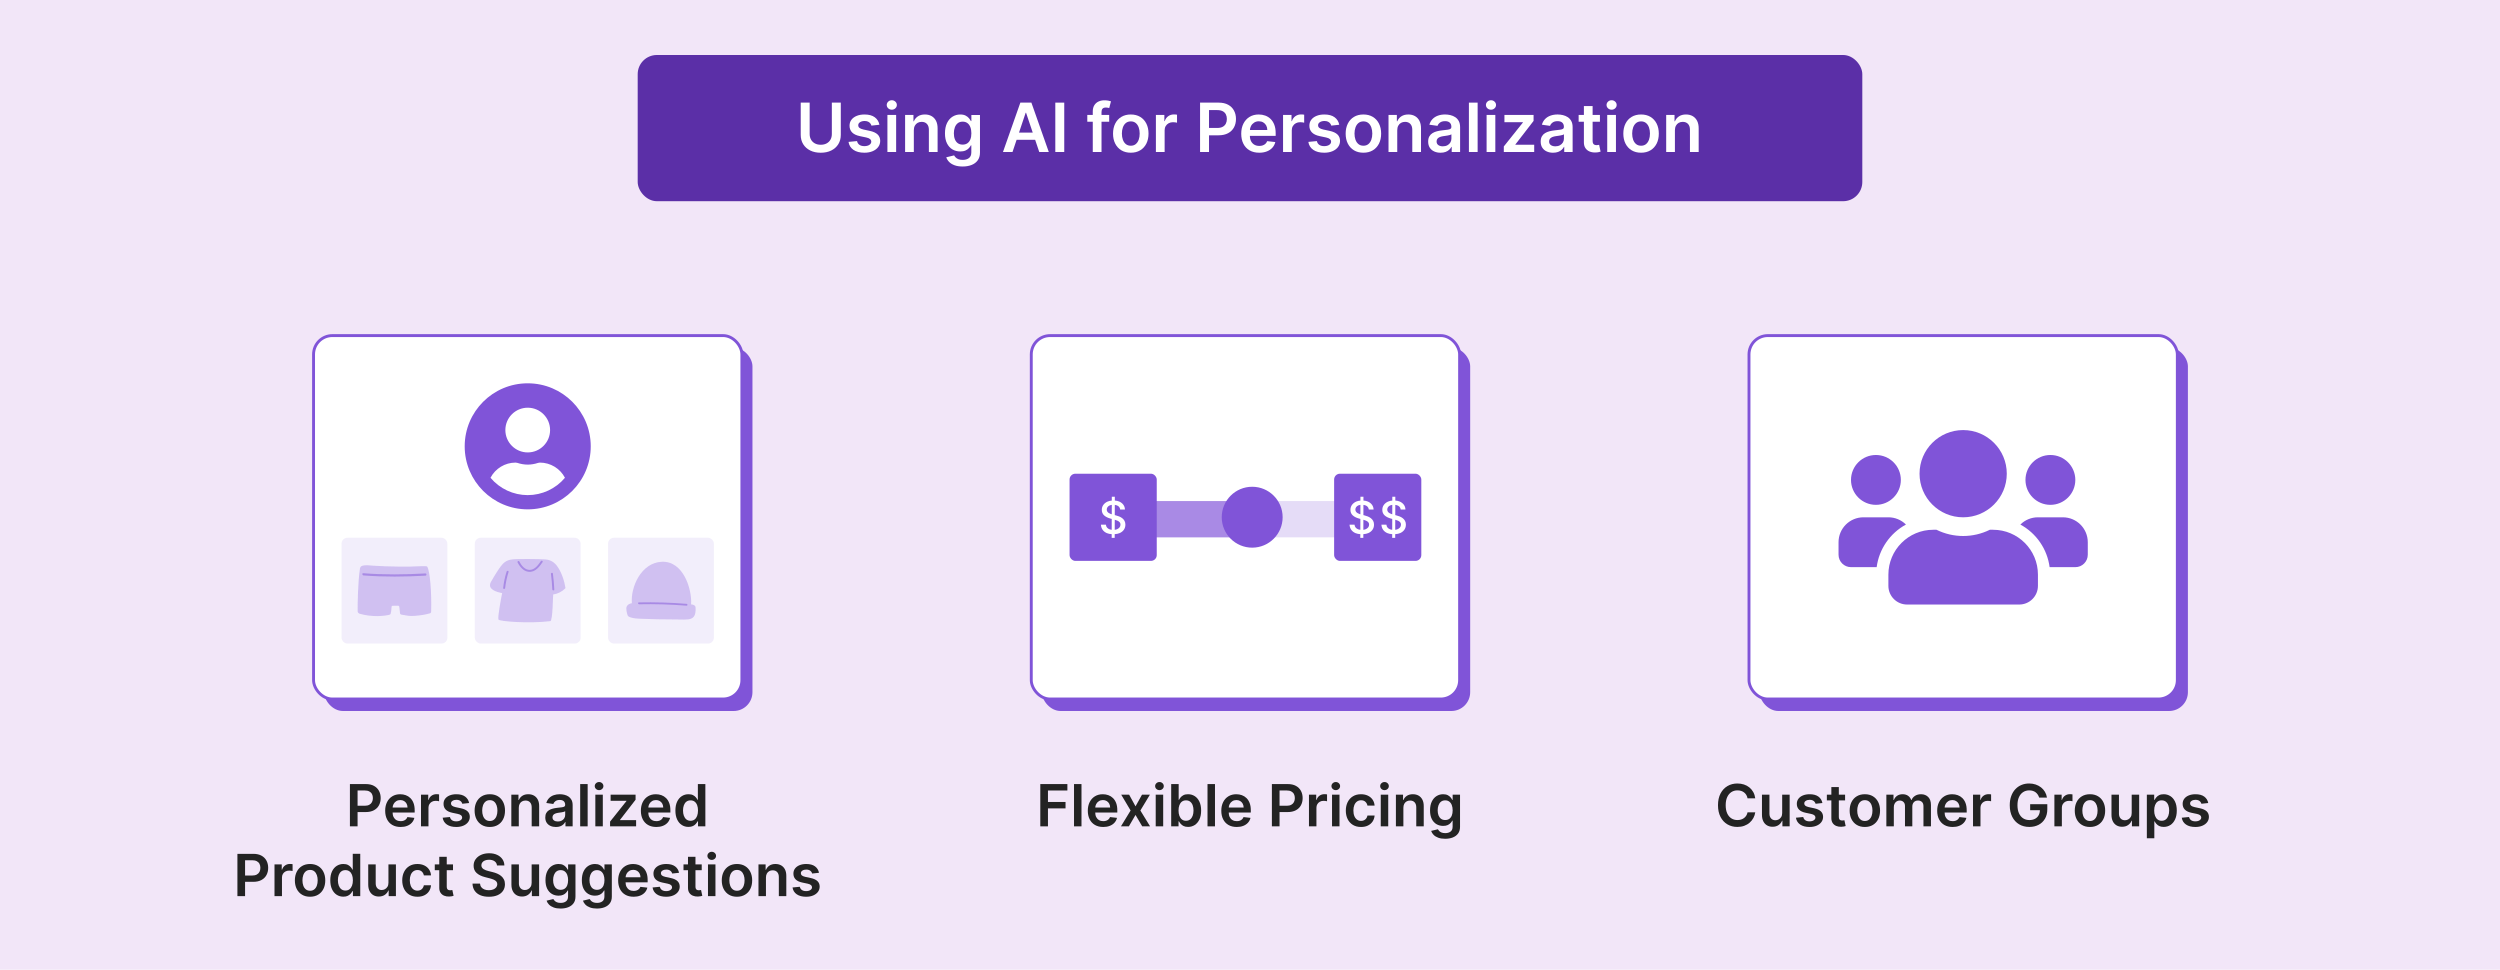 <?xml version="1.0" encoding="UTF-8"?><svg id="Layer_1" xmlns="http://www.w3.org/2000/svg" viewBox="0 0 860 333.576"><rect y="0" width="860" height="333.576" fill="#f2e6f8"/><g><g><rect x="219.365" y="18.919" width="421.269" height="50.298" rx="6.601" ry="6.601" fill="#5b2fa7"/><g><path d="m286.156,35.302h3.077v11.095c0,1.216-.286,2.286-.858,3.209-.572.923-1.375,1.643-2.409,2.16-1.034.517-2.242.775-3.624.775-1.388,0-2.598-.258-3.632-.775-1.034-.517-1.835-1.237-2.405-2.16-.569-.923-.854-1.993-.854-3.209v-11.095h3.076v10.838c0,.708.156,1.338.469,1.891.312.553.753.985,1.322,1.298.569.312,1.244.468,2.023.468.78,0,1.456-.156,2.028-.468.572-.312,1.013-.745,1.322-1.298s.464-1.183.464-1.891v-10.838Z" fill="#fff"/><path d="m302.517,42.914l-2.736.299c-.078-.276-.211-.536-.402-.78-.191-.243-.446-.44-.767-.588-.321-.149-.713-.224-1.178-.224-.625,0-1.148.136-1.571.406-.423.271-.631.622-.626,1.053-.005.371.131.672.411.904.279.232.742.423,1.389.572l2.173.464c1.205.26,2.102.672,2.691,1.235.589.564.886,1.302.891,2.214-.005.802-.239,1.508-.701,2.119-.461.611-1.102,1.088-1.919,1.431-.818.342-1.758.514-2.819.514-1.559,0-2.814-.327-3.765-.982-.951-.655-1.517-1.568-1.7-2.741l2.927-.282c.133.575.415,1.009.846,1.302s.992.44,1.684.44c.713,0,1.287-.146,1.721-.44.434-.293.651-.655.651-1.086,0-.365-.14-.666-.419-.904-.279-.237-.712-.42-1.298-.547l-2.172-.456c-1.222-.254-2.126-.684-2.712-1.29-.586-.605-.876-1.372-.871-2.301-.005-.785.208-1.466.643-2.044.434-.578,1.04-1.025,1.816-1.343.776-.318,1.673-.477,2.691-.477,1.492,0,2.668.318,3.528.954.859.636,1.392,1.495,1.596,2.579Z" fill="#fff"/><path d="m306.779,37.74c-.481,0-.892-.159-1.231-.477-.34-.318-.51-.701-.51-1.149,0-.453.171-.838.514-1.157.343-.318.752-.477,1.228-.477.475,0,.883.159,1.223.477.34.318.51.704.51,1.157,0,.448-.17.831-.51,1.149-.34.318-.748.477-1.223.477Zm-1.509,14.545v-12.737h3.002v12.737h-3.002Z" fill="#fff"/><path d="m314.358,44.821v7.463h-3.002v-12.737h2.869v2.165h.149c.293-.713.761-1.28,1.405-1.7.644-.42,1.441-.63,2.393-.63.879,0,1.646.188,2.301.564.655.376,1.164.92,1.526,1.633.362.713.54,1.579.535,2.596v8.11h-3.002v-7.646c0-.852-.22-1.518-.659-1.998s-1.046-.722-1.82-.722c-.525,0-.991.115-1.397.344-.406.23-.724.56-.954.991s-.344.954-.344,1.567Z" fill="#fff"/><path d="m331.134,57.277c-1.078,0-2.004-.144-2.778-.431-.774-.288-1.396-.672-1.866-1.153s-.796-1.009-.979-1.584l2.703-.655c.122.227.299.46.531.701.232.24.546.442.941.605.395.163.894.245,1.497.245.852,0,1.556-.205,2.115-.613.558-.409.837-1.07.837-1.982v-2.413h-.149c-.155.31-.38.627-.676.954-.295.326-.685.6-1.169.821-.484.221-1.09.332-1.82.332-.979,0-1.864-.231-2.658-.692-.793-.461-1.423-1.152-1.891-2.073s-.701-2.075-.701-3.462c0-1.398.233-2.58.701-3.545.467-.964,1.099-1.697,1.895-2.197.796-.5,1.683-.75,2.662-.75.746,0,1.361.126,1.845.377.483.252.869.553,1.157.904.287.351.506.681.655.991h.166v-2.106h2.96v12.945c0,1.067-.26,1.956-.779,2.666-.52.71-1.23,1.241-2.131,1.592-.901.351-1.924.527-3.068.527Zm.025-7.53c.636,0,1.178-.155,1.625-.464s.788-.754,1.02-1.335c.232-.581.348-1.277.348-2.09,0-.801-.115-1.503-.344-2.106s-.566-1.071-1.012-1.406c-.445-.335-.991-.501-1.638-.501-.669,0-1.227.174-1.675.522-.448.348-.785.825-1.012,1.43-.227.606-.34,1.292-.34,2.061,0,.78.114,1.461.344,2.044.23.583.569,1.036,1.02,1.36.451.323,1.005.485,1.663.485Z" fill="#fff"/><path d="m348.307,52.285h-3.284l5.979-16.983h3.798l5.987,16.983h-3.284l-4.536-13.5h-.132l-4.528,13.5Zm.108-6.659h8.956v2.471h-8.956v-2.471Z" fill="#fff"/><path d="m366.102,35.302v16.983h-3.076v-16.983h3.076Z" fill="#fff"/><path d="m381.559,39.547v2.322h-7.529v-2.322h7.529Zm-5.647,12.737v-13.94c0-.857.178-1.57.535-2.14.356-.569.836-.995,1.438-1.277s1.272-.423,2.007-.423c.519,0,.981.042,1.385.124.403.083.702.157.895.224l-.597,2.322c-.127-.039-.287-.079-.481-.12-.193-.042-.409-.062-.646-.062-.559,0-.953.134-1.182.402-.23.269-.344.651-.344,1.148v13.741h-3.01Z" fill="#fff"/><path d="m388.989,52.533c-1.244,0-2.322-.273-3.234-.821s-1.619-1.313-2.119-2.297c-.5-.984-.75-2.134-.75-3.45s.25-2.468.75-3.458c.5-.989,1.206-1.758,2.119-2.305s1.99-.821,3.234-.821,2.322.273,3.234.821c.912.547,1.618,1.316,2.119,2.305.5.99.75,2.143.75,3.458s-.251,2.466-.75,3.45c-.5.984-1.206,1.75-2.119,2.297-.913.547-1.99.821-3.234.821Zm.017-2.405c.674,0,1.238-.186,1.692-.56.453-.373.792-.875,1.016-1.505.224-.63.336-1.333.336-2.106,0-.779-.112-1.485-.336-2.119-.224-.633-.562-1.137-1.016-1.513-.454-.376-1.018-.564-1.692-.564-.691,0-1.265.188-1.721.564s-.796.88-1.02,1.513c-.224.633-.335,1.339-.335,2.119,0,.774.112,1.476.335,2.106.224.63.564,1.132,1.02,1.505s1.03.56,1.721.56Z" fill="#fff"/><path d="m397.629,52.285v-12.737h2.911v2.123h.133c.232-.735.631-1.303,1.198-1.704.566-.401,1.215-.601,1.944-.601.166,0,.352.007.56.021.207.014.38.035.519.062v2.761c-.127-.044-.328-.085-.601-.12-.274-.036-.538-.054-.792-.054-.547,0-1.038.118-1.472.352s-.775.56-1.024.974c-.249.415-.373.893-.373,1.435v7.488h-3.002Z" fill="#fff"/><path d="m412.821,52.285v-16.983h6.368c1.305,0,2.401.244,3.288.73s1.559,1.154,2.015,2.002.684,1.812.684,2.89c0,1.089-.23,2.056-.689,2.902-.459.846-1.136,1.51-2.031,1.994-.896.484-1.998.726-3.309.726h-4.221v-2.529h3.806c.763,0,1.388-.133,1.874-.398.487-.266.847-.63,1.083-1.095.235-.464.352-.998.352-1.6s-.117-1.133-.352-1.592c-.235-.459-.597-.817-1.086-1.074-.489-.257-1.118-.386-1.887-.386h-2.819v14.412h-3.076Z" fill="#fff"/><path d="m433.17,52.533c-1.277,0-2.378-.267-3.305-.8-.926-.534-1.638-1.291-2.135-2.272-.498-.981-.746-2.138-.746-3.47,0-1.31.25-2.461.75-3.454.5-.992,1.201-1.767,2.102-2.322.901-.555,1.96-.833,3.175-.833.785,0,1.527.126,2.227.377.699.252,1.318.64,1.857,1.165.539.525.965,1.192,1.273,2.002.31.81.465,1.773.465,2.89v.92h-10.44v-2.023h7.564c-.006-.575-.131-1.088-.373-1.539-.244-.45-.582-.806-1.018-1.065-.434-.26-.938-.39-1.512-.39-.615,0-1.153.148-1.617.443-.465.296-.826.683-1.083,1.161-.257.478-.388,1.002-.394,1.571v1.767c0,.741.135,1.375.406,1.903.271.528.649.932,1.137,1.211.486.279,1.055.418,1.707.418.438,0,.832-.062,1.185-.186.355-.124.662-.308.922-.551s.455-.544.588-.904l2.803.315c-.176.741-.512,1.386-1.008,1.937-.494.55-1.125.976-1.895,1.277-.768.301-1.647.452-2.637.452Z" fill="#fff"/><path d="m441.371,52.285v-12.737h2.911v2.123h.133c.232-.735.631-1.303,1.198-1.704.566-.401,1.215-.601,1.944-.601.166,0,.352.007.56.021.207.014.38.035.519.062v2.761c-.127-.044-.328-.085-.602-.12-.273-.036-.537-.054-.792-.054-.547,0-1.038.118-1.472.352s-.775.56-1.024.974c-.248.415-.373.893-.373,1.435v7.488h-3.002Z" fill="#fff"/><path d="m460.7,42.914l-2.736.299c-.078-.276-.212-.536-.402-.78-.19-.243-.446-.44-.767-.588-.321-.149-.714-.224-1.178-.224-.625,0-1.148.136-1.571.406-.423.271-.632.622-.626,1.053-.006.371.131.672.41.904.279.232.742.423,1.389.572l2.173.464c1.205.26,2.102.672,2.69,1.235.589.564.886,1.302.892,2.214-.006.802-.239,1.508-.7,2.119-.462.611-1.102,1.088-1.92,1.431-.818.342-1.758.514-2.819.514-1.56,0-2.814-.327-3.765-.982-.951-.655-1.518-1.568-1.7-2.741l2.927-.282c.133.575.415,1.009.847,1.302.431.293.992.44,1.683.44.714,0,1.287-.146,1.721-.44.435-.293.651-.655.651-1.086,0-.365-.14-.666-.419-.904-.279-.237-.712-.42-1.298-.547l-2.173-.456c-1.222-.254-2.125-.684-2.711-1.29-.586-.605-.877-1.372-.871-2.301-.006-.785.209-1.466.643-2.044.435-.578,1.039-1.025,1.816-1.343.776-.318,1.674-.477,2.69-.477,1.493,0,2.669.318,3.528.954.86.636,1.392,1.495,1.597,2.579Z" fill="#fff"/><path d="m469.01,52.533c-1.244,0-2.322-.273-3.234-.821s-1.618-1.313-2.119-2.297c-.5-.984-.75-2.134-.75-3.45s.25-2.468.75-3.458c.501-.989,1.207-1.758,2.119-2.305s1.99-.821,3.234-.821c1.243,0,2.321.273,3.233.821s1.618,1.316,2.119,2.305c.5.99.75,2.143.75,3.458s-.25,2.466-.75,3.45c-.501.984-1.207,1.75-2.119,2.297s-1.99.821-3.233.821Zm.017-2.405c.674,0,1.238-.186,1.691-.56s.792-.875,1.016-1.505c.224-.63.336-1.333.336-2.106,0-.779-.112-1.485-.336-2.119-.224-.633-.562-1.137-1.016-1.513s-1.018-.564-1.691-.564c-.691,0-1.265.188-1.721.564s-.797.88-1.02,1.513c-.224.633-.336,1.339-.336,2.119,0,.774.112,1.476.336,2.106.224.63.565,1.132,1.02,1.505s1.029.56,1.721.56Z" fill="#fff"/><path d="m480.651,44.821v7.463h-3.002v-12.737h2.869v2.165h.149c.293-.713.762-1.28,1.406-1.7.644-.42,1.441-.63,2.392-.63.879,0,1.647.188,2.302.564s1.163.92,1.525,1.633c.362.713.54,1.579.535,2.596v8.11h-3.002v-7.646c0-.852-.22-1.518-.659-1.998s-1.047-.722-1.82-.722c-.525,0-.991.115-1.397.344-.406.23-.724.56-.953.991s-.345.954-.345,1.567Z" fill="#fff"/><path d="m495.553,52.541c-.808,0-1.533-.145-2.177-.435-.644-.29-1.153-.72-1.526-1.29s-.56-1.272-.56-2.106c0-.718.133-1.312.398-1.783.265-.47.627-.846,1.086-1.128.459-.282.978-.496,1.555-.643.578-.146,1.176-.253,1.796-.319.746-.077,1.352-.147,1.815-.211.465-.064.803-.163,1.016-.298.213-.135.319-.347.319-.634v-.05c0-.625-.185-1.108-.556-1.451-.37-.343-.903-.514-1.601-.514-.734,0-1.316.16-1.745.481s-.717.699-.866,1.136l-2.803-.398c.221-.774.586-1.422,1.094-1.944.509-.522,1.131-.915,1.866-1.178.735-.262,1.548-.394,2.438-.394.613,0,1.224.072,1.832.215.608.144,1.164.38,1.667.709.503.329.908.775,1.215,1.339s.46,1.269.46,2.115v8.524h-2.886v-1.75h-.1c-.183.353-.438.684-.767.991s-.741.553-1.235.738c-.495.185-1.074.277-1.737.277Zm.779-2.206c.603,0,1.125-.12,1.567-.361.442-.24.783-.56,1.023-.958.241-.398.361-.832.361-1.302v-1.5c-.095.077-.253.149-.477.215-.224.066-.474.124-.75.174s-.55.094-.821.132c-.271.039-.506.072-.704.1-.448.061-.849.161-1.203.299-.353.138-.633.33-.837.576-.205.246-.307.562-.307.95,0,.553.201.97.605,1.252.404.282.918.423,1.543.423Z" fill="#fff"/><path d="m508.306,35.302v16.983h-3.002v-16.983h3.002Z" fill="#fff"/><path d="m512.9,37.74c-.481,0-.892-.159-1.231-.477s-.51-.701-.51-1.149c0-.453.171-.838.514-1.157.343-.318.752-.477,1.228-.477s.883.159,1.223.477c.34.318.511.704.511,1.157,0,.448-.171.831-.511,1.149s-.747.477-1.223.477Zm-1.51,14.545v-12.737h3.002v12.737h-3.002Z" fill="#fff"/><path d="m517.312,52.285v-1.907l6.567-8.234v-.108h-6.353v-2.488h10.025v2.048l-6.252,8.093v.108h6.468v2.488h-10.456Z" fill="#fff"/><path d="m534.262,52.541c-.808,0-1.533-.145-2.177-.435-.644-.29-1.153-.72-1.526-1.29s-.56-1.272-.56-2.106c0-.718.133-1.312.398-1.783.265-.47.627-.846,1.086-1.128.459-.282.978-.496,1.555-.643.578-.146,1.176-.253,1.796-.319.746-.077,1.352-.147,1.815-.211.465-.064.803-.163,1.016-.298.213-.135.319-.347.319-.634v-.05c0-.625-.185-1.108-.556-1.451-.37-.343-.903-.514-1.601-.514-.734,0-1.316.16-1.745.481s-.717.699-.866,1.136l-2.803-.398c.221-.774.586-1.422,1.094-1.944.509-.522,1.131-.915,1.866-1.178.735-.262,1.548-.394,2.438-.394.613,0,1.224.072,1.832.215.608.144,1.164.38,1.667.709.503.329.908.775,1.215,1.339s.46,1.269.46,2.115v8.524h-2.886v-1.75h-.1c-.183.353-.438.684-.767.991s-.741.553-1.235.738c-.495.185-1.074.277-1.737.277Zm.779-2.206c.603,0,1.125-.12,1.567-.361.442-.24.783-.56,1.023-.958.241-.398.361-.832.361-1.302v-1.5c-.095.077-.253.149-.477.215-.224.066-.474.124-.75.174s-.55.094-.821.132c-.271.039-.506.072-.704.1-.448.061-.849.161-1.203.299-.353.138-.633.33-.837.576-.205.246-.307.562-.307.95,0,.553.201.97.605,1.252.404.282.918.423,1.543.423Z" fill="#fff"/><path d="m550.373,39.547v2.322h-7.322v-2.322h7.322Zm-5.514-3.051h3.001v11.957c0,.404.062.712.186.925.125.213.289.358.494.435.204.078.431.116.68.116.188,0,.36-.014.519-.042.157-.028.277-.053.36-.075l.506,2.347c-.16.056-.389.116-.684.183-.296.066-.657.105-1.083.116-.752.022-1.429-.093-2.031-.344s-1.079-.643-1.431-1.173c-.351-.531-.523-1.194-.518-1.99v-12.455Z" fill="#fff"/><path d="m554.395,37.74c-.481,0-.892-.159-1.231-.477s-.51-.701-.51-1.149c0-.453.171-.838.514-1.157.343-.318.752-.477,1.228-.477s.883.159,1.223.477c.34.318.511.704.511,1.157,0,.448-.171.831-.511,1.149s-.747.477-1.223.477Zm-1.51,14.545v-12.737h3.002v12.737h-3.002Z" fill="#fff"/><path d="m564.528,52.533c-1.244,0-2.322-.273-3.234-.821s-1.618-1.313-2.119-2.297c-.5-.984-.75-2.134-.75-3.45s.25-2.468.75-3.458c.501-.989,1.207-1.758,2.119-2.305s1.99-.821,3.234-.821c1.243,0,2.321.273,3.233.821s1.618,1.316,2.119,2.305c.5.99.75,2.143.75,3.458s-.25,2.466-.75,3.45c-.501.984-1.207,1.75-2.119,2.297s-1.99.821-3.233.821Zm.017-2.405c.674,0,1.238-.186,1.691-.56s.792-.875,1.016-1.505c.224-.63.336-1.333.336-2.106,0-.779-.112-1.485-.336-2.119-.224-.633-.562-1.137-1.016-1.513s-1.018-.564-1.691-.564c-.691,0-1.265.188-1.721.564s-.797.88-1.02,1.513c-.224.633-.336,1.339-.336,2.119,0,.774.112,1.476.336,2.106.224.63.565,1.132,1.02,1.505s1.029.56,1.721.56Z" fill="#fff"/><path d="m576.17,44.821v7.463h-3.002v-12.737h2.869v2.165h.149c.293-.713.762-1.28,1.406-1.7.644-.42,1.441-.63,2.392-.63.879,0,1.647.188,2.302.564s1.163.92,1.525,1.633c.362.713.54,1.579.535,2.596v8.11h-3.002v-7.646c0-.852-.22-1.518-.659-1.998s-1.047-.722-1.82-.722c-.525,0-.991.115-1.397.344-.406.23-.724.56-.953.991s-.345.954-.345,1.567Z" fill="#fff"/></g></g><g><g><rect x="111.5" y="119.565" width="147.345" height="125.018" rx="6.469" ry="6.469" fill="#8054d8"/><rect x="107.862" y="115.444" width="147.345" height="125.018" rx="6.469" ry="6.469" fill="#fff" stroke="#8054d8" stroke-miterlimit="10"/></g><g><rect x="358.397" y="119.565" width="147.345" height="125.018" rx="6.469" ry="6.469" fill="#8054d8"/><rect x="354.759" y="115.444" width="147.345" height="125.018" rx="6.469" ry="6.469" fill="#fff" stroke="#8054d8" stroke-miterlimit="10"/></g><g><rect x="605.293" y="119.565" width="147.345" height="125.018" rx="6.469" ry="6.469" fill="#8054d8"/><rect x="601.655" y="115.444" width="147.345" height="125.018" rx="6.469" ry="6.469" fill="#fff" stroke="#8054d8" stroke-miterlimit="10"/></g></g><g><path d="m120.371,284.265v-14.545h5.455c1.118,0,2.056.208,2.816.625.76.416,1.335.988,1.726,1.715s.586,1.552.586,2.476c0,.933-.197,1.761-.589,2.485-.393.725-.973,1.294-1.74,1.708s-1.711.622-2.834.622h-3.615v-2.167h3.26c.653,0,1.188-.113,1.605-.341.417-.227.726-.539.927-.938.201-.398.302-.855.302-1.37,0-.517-.101-.971-.302-1.364-.202-.393-.512-.699-.931-.92-.419-.22-.958-.33-1.616-.33h-2.415v12.344h-2.635Z" fill="#232323"/><path d="m137.799,284.478c-1.094,0-2.037-.228-2.83-.685s-1.403-1.105-1.829-1.946c-.426-.841-.64-1.831-.64-2.973,0-1.122.214-2.108.643-2.958.428-.85,1.028-1.513,1.8-1.988s1.679-.714,2.72-.714c.672,0,1.308.107,1.907.323.599.215,1.129.548,1.591.998.461.449.825,1.022,1.09,1.715s.398,1.519.398,2.476v.788h-8.942v-1.733h6.478c-.005-.492-.111-.932-.32-1.317s-.498-.69-.87-.912-.804-.334-1.296-.334c-.526,0-.987.127-1.385.38-.398.253-.707.585-.927.994s-.333.858-.337,1.346v1.513c0,.635.116,1.178.348,1.63s.556.798.973,1.037c.416.239.904.359,1.463.359.374,0,.712-.054,1.016-.16s.566-.264.789-.473c.222-.208.391-.466.504-.773l2.401.27c-.152.635-.44,1.188-.863,1.658-.423.472-.964.836-1.623,1.094s-1.411.387-2.259.387Z" fill="#232323"/><path d="m144.824,284.265v-10.909h2.493v1.818h.114c.199-.63.54-1.116,1.026-1.459.485-.344,1.04-.516,1.665-.516.142,0,.302.006.479.019.178.012.326.029.444.053v2.365c-.109-.038-.28-.072-.515-.103-.234-.03-.46-.046-.678-.046-.469,0-.889.101-1.261.302-.372.201-.664.479-.877.835-.213.354-.319.765-.319,1.228v6.413h-2.571Z" fill="#232323"/><path d="m161.379,276.24l-2.344.256c-.066-.237-.181-.459-.345-.668-.163-.208-.382-.376-.657-.504-.275-.128-.611-.191-1.009-.191-.535,0-.983.115-1.346.348-.362.231-.541.532-.536.902-.005.316.112.575.352.773.239.199.636.362,1.19.49l1.861.398c1.032.223,1.8.575,2.305,1.059s.759,1.115.764,1.897c-.005.686-.205,1.291-.6,1.815-.396.523-.944.932-1.645,1.226-.701.293-1.505.44-2.415.44-1.335,0-2.41-.28-3.225-.841-.815-.561-1.3-1.344-1.456-2.348l2.507-.241c.114.492.355.864.725,1.115.369.251.85.376,1.441.376.611,0,1.102-.125,1.474-.376.372-.251.558-.561.558-.931,0-.312-.12-.57-.358-.774-.239-.203-.61-.359-1.112-.469l-1.861-.391c-1.046-.218-1.82-.586-2.322-1.105s-.75-1.175-.746-1.971c-.005-.672.179-1.256.55-1.751.372-.494.89-.878,1.556-1.15.665-.273,1.433-.408,2.305-.408,1.278,0,2.286.273,3.022.816.736.545,1.192,1.281,1.367,2.209Z" fill="#232323"/><path d="m168.495,284.478c-1.065,0-1.989-.234-2.77-.703s-1.386-1.124-1.815-1.967c-.429-.843-.643-1.828-.643-2.955,0-1.126.214-2.113.643-2.961.428-.848,1.033-1.506,1.815-1.975s1.705-.703,2.77-.703,1.989.234,2.77.703,1.386,1.127,1.815,1.975.643,1.835.643,2.961c0,1.127-.214,2.112-.643,2.955s-1.033,1.498-1.815,1.967-1.705.703-2.77.703Zm.014-2.06c.578,0,1.06-.159,1.449-.479.388-.319.678-.749.87-1.289.192-.539.288-1.141.288-1.804,0-.667-.096-1.272-.288-1.815s-.482-.975-.87-1.296c-.388-.322-.871-.483-1.449-.483-.592,0-1.083.161-1.474.483-.391.321-.682.754-.874,1.296-.192.542-.288,1.147-.288,1.815,0,.663.096,1.265.288,1.804.191.54.483.97.874,1.289.391.32.882.479,1.474.479Z" fill="#232323"/><path d="m178.466,277.873v6.392h-2.571v-10.909h2.458v1.855h.128c.251-.611.652-1.097,1.204-1.456.552-.36,1.235-.54,2.049-.54.753,0,1.41.161,1.971.482.561.322.997.789,1.307,1.399.31.611.463,1.352.458,2.224v6.945h-2.57v-6.548c0-.73-.189-1.3-.565-1.712-.376-.412-.895-.618-1.559-.618-.45,0-.849.099-1.197.295-.348.196-.62.479-.816.849-.197.369-.295.817-.295,1.343Z" fill="#232323"/><path d="m191.228,284.485c-.691,0-1.312-.124-1.864-.372-.552-.249-.987-.617-1.307-1.105s-.479-1.089-.479-1.804c0-.616.113-1.125.341-1.527s.537-.725.931-.966c.393-.241.837-.425,1.332-.551.494-.125,1.007-.216,1.537-.273.64-.066,1.158-.126,1.556-.181s.688-.14.87-.256c.182-.116.273-.297.273-.543v-.043c0-.535-.159-.949-.477-1.243-.316-.293-.773-.44-1.37-.44-.63,0-1.128.138-1.495.412s-.614.6-.742.974l-2.4-.341c.19-.663.502-1.219.938-1.666s.968-.783,1.598-1.009c.63-.225,1.326-.337,2.088-.337.525,0,1.049.061,1.57.185.52.123.996.325,1.427.607.432.281.778.664,1.041,1.147.263.483.394,1.087.394,1.812v7.301h-2.471v-1.498h-.086c-.156.303-.375.586-.656.849-.282.263-.635.474-1.059.632s-.92.237-1.488.237Zm.668-1.889c.516,0,.964-.102,1.342-.309.379-.206.672-.479.878-.82s.309-.713.309-1.115v-1.285c-.08.066-.217.128-.408.185-.192.057-.406.106-.643.148-.237.043-.472.081-.703.114-.232.033-.434.061-.605.085-.383.052-.727.138-1.029.256s-.542.283-.718.493c-.175.211-.263.482-.263.814,0,.474.173.831.519,1.072.346.242.786.362,1.321.362Z" fill="#232323"/><path d="m202.152,269.72v14.545h-2.57v-14.545h2.57Z" fill="#232323"/><path d="m206.087,271.808c-.411,0-.763-.136-1.055-.408-.291-.273-.436-.601-.436-.984,0-.388.146-.718.44-.99s.644-.408,1.051-.408.757.136,1.048.408.436.603.436.99c0,.384-.145.712-.436.984s-.641.408-1.048.408Zm-1.292,12.457v-10.909h2.57v10.909h-2.57Z" fill="#232323"/><path d="m209.865,284.265v-1.633l5.625-7.053v-.093h-5.44v-2.131h8.587v1.755l-5.356,6.932v.092h5.54v2.131h-8.956Z" fill="#232323"/><path d="m225.76,284.478c-1.094,0-2.037-.228-2.83-.685s-1.402-1.105-1.829-1.946c-.426-.841-.639-1.831-.639-2.973,0-1.122.214-2.108.643-2.958s1.028-1.513,1.801-1.988c.771-.476,1.678-.714,2.72-.714.672,0,1.308.107,1.907.323.599.215,1.129.548,1.591.998.462.449.825,1.022,1.09,1.715.266.693.398,1.519.398,2.476v.788h-8.941v-1.733h6.478c-.005-.492-.111-.932-.319-1.317-.209-.386-.499-.69-.87-.912-.372-.223-.804-.334-1.297-.334-.525,0-.987.127-1.385.38s-.706.585-.927.994c-.22.409-.333.858-.337,1.346v1.513c0,.635.115,1.178.348,1.63s.557.798.973,1.037c.417.239.904.359,1.464.359.374,0,.712-.054,1.016-.16.303-.106.565-.264.788-.473.223-.208.391-.466.504-.773l2.4.27c-.151.635-.439,1.188-.862,1.658-.424.472-.965.836-1.623,1.094s-1.411.387-2.259.387Z" fill="#232323"/><path d="m236.832,284.457c-.856,0-1.624-.22-2.301-.66-.678-.44-1.212-1.079-1.605-1.917-.393-.839-.589-1.856-.589-3.055,0-1.212.199-2.235.6-3.071s.941-1.468,1.623-1.897,1.441-.643,2.279-.643c.64,0,1.165.107,1.577.323.412.215.738.474.981.774.241.3.428.583.56.849h.106v-5.44h2.578v14.545h-2.528v-1.719h-.156c-.133.266-.324.546-.575.842s-.582.548-.994.757c-.412.208-.931.311-1.556.311Zm.718-2.108c.544,0,1.008-.148,1.392-.444s.675-.709.874-1.239c.198-.53.298-1.148.298-1.853,0-.706-.098-1.318-.295-1.84-.196-.52-.485-.926-.866-1.214-.381-.289-.849-.434-1.402-.434-.573,0-1.052.149-1.435.447-.384.299-.673.71-.867,1.236-.193.525-.291,1.126-.291,1.804,0,.682.099,1.289.295,1.821.196.533.487.952.874,1.258.386.305.86.458,1.424.458Z" fill="#232323"/><path d="m81.671,308.265v-14.546h5.455c1.118,0,2.056.209,2.816.625.76.417,1.335.989,1.726,1.716s.586,1.552.586,2.475c0,.934-.197,1.762-.589,2.486-.393.725-.973,1.294-1.74,1.708s-1.711.621-2.834.621h-3.615v-2.166h3.26c.653,0,1.188-.113,1.605-.341.417-.228.726-.54.927-.938.201-.398.302-.855.302-1.371,0-.516-.101-.971-.302-1.363-.202-.393-.512-.699-.931-.92-.419-.22-.958-.33-1.616-.33h-2.415v12.344h-2.635Z" fill="#232323"/><path d="m94.426,308.265v-10.909h2.493v1.818h.114c.199-.63.54-1.116,1.026-1.46.485-.343,1.04-.515,1.665-.515.142,0,.302.006.479.018.178.012.326.03.444.054v2.365c-.109-.038-.28-.072-.515-.103-.234-.03-.46-.046-.678-.046-.469,0-.889.101-1.261.302-.372.201-.664.479-.877.835-.213.354-.319.765-.319,1.228v6.413h-2.571Z" fill="#232323"/><path d="m106.664,308.478c-1.065,0-1.989-.234-2.77-.703s-1.386-1.124-1.815-1.967c-.429-.843-.643-1.828-.643-2.955s.214-2.114.643-2.962c.428-.847,1.033-1.505,1.815-1.974s1.705-.703,2.77-.703,1.989.234,2.77.703,1.386,1.127,1.815,1.974c.429.848.643,1.835.643,2.962s-.214,2.112-.643,2.955-1.033,1.498-1.815,1.967-1.705.703-2.77.703Zm.014-2.06c.578,0,1.06-.16,1.449-.479s.678-.749.87-1.289.288-1.141.288-1.804c0-.668-.096-1.272-.288-1.815s-.482-.975-.87-1.297c-.388-.321-.871-.482-1.449-.482-.592,0-1.083.161-1.474.482-.391.322-.682.755-.874,1.297-.192.542-.288,1.147-.288,1.815,0,.663.096,1.264.288,1.804.191.54.483.97.874,1.289s.882.479,1.474.479Z" fill="#232323"/><path d="m118.112,308.457c-.857,0-1.624-.22-2.301-.66-.677-.44-1.212-1.079-1.605-1.918-.393-.838-.589-1.855-.589-3.054,0-1.212.2-2.236.6-3.071.4-.836.941-1.468,1.623-1.897.682-.429,1.442-.643,2.28-.643.639,0,1.165.107,1.577.323.412.215.739.473.98.773.242.301.429.584.561.849h.107v-5.44h2.578v14.546h-2.529v-1.719h-.156c-.132.266-.324.546-.575.842s-.583.548-.994.756c-.412.209-.931.312-1.556.312Zm.717-2.109c.544,0,1.009-.147,1.392-.443.384-.296.675-.709.874-1.239.199-.53.298-1.148.298-1.853,0-.706-.098-1.319-.294-1.84-.197-.52-.485-.926-.867-1.215-.381-.288-.849-.433-1.403-.433-.573,0-1.051.148-1.435.447-.383.298-.672.71-.866,1.235-.194.525-.291,1.127-.291,1.805,0,.682.099,1.289.295,1.821s.488.952.874,1.257c.386.306.86.458,1.424.458Z" fill="#232323"/><path d="m133.624,303.677v-6.321h2.571v10.909h-2.493v-1.938h-.113c-.247.61-.65,1.11-1.211,1.498-.561.389-1.252.582-2.07.582-.715,0-1.346-.159-1.893-.478-.547-.32-.974-.786-1.282-1.399-.308-.613-.462-1.355-.462-2.227v-6.946h2.571v6.549c0,.69.19,1.24.568,1.647.378.407.875.61,1.491.61.379,0,.746-.092,1.101-.276.355-.185.647-.461.877-.828.23-.366.344-.827.344-1.381Z" fill="#232323"/><path d="m143.595,308.478c-1.089,0-2.023-.239-2.802-.717-.779-.478-1.378-1.141-1.797-1.985-.419-.846-.629-1.819-.629-2.923,0-1.107.213-2.087.64-2.937.426-.85,1.028-1.513,1.807-1.988.779-.477,1.701-.714,2.767-.714.885,0,1.67.162,2.354.486.684.324,1.23.781,1.637,1.37.407.59.639,1.277.696,2.063h-2.458c-.1-.525-.335-.965-.707-1.317-.372-.352-.868-.529-1.488-.529-.526,0-.987.142-1.385.423-.398.282-.707.685-.927,1.211s-.33,1.155-.33,1.89c0,.743.109,1.381.327,1.914.218.532.524.941.919,1.228.396.286.861.43,1.396.43.378,0,.718-.072,1.019-.217s.553-.353.756-.629c.204-.274.343-.608.419-1.001h2.458c-.061.771-.289,1.455-.682,2.049-.393.595-.928,1.059-1.605,1.392-.677.334-1.473.501-2.386.501Z" fill="#232323"/><path d="m155.833,297.356v1.988h-6.271v-1.988h6.271Zm-4.723-2.613h2.571v10.241c0,.346.053.609.16.792s.247.307.422.373.37.1.583.1c.161,0,.309-.013.444-.036s.238-.045.309-.064l.433,2.01c-.137.047-.333.1-.586.156s-.562.09-.927.1c-.644.019-1.224-.08-1.74-.295-.516-.216-.924-.551-1.225-1.005-.301-.455-.449-1.022-.444-1.705v-10.667Z" fill="#232323"/><path d="m170.967,297.718c-.066-.62-.344-1.103-.835-1.449-.49-.346-1.125-.519-1.907-.519-.549,0-1.02.083-1.414.249s-.693.391-.902.675-.315.608-.32.973c0,.304.07.566.209.789.14.222.331.41.572.565.242.153.509.282.803.387s.589.191.888.263l1.364.341c.549.128,1.078.301,1.587.519.509.218.966.492,1.371.824.405.331.726.731.962,1.2s.355,1.018.355,1.647c0,.853-.218,1.602-.653,2.248s-1.064,1.15-1.886,1.513c-.821.362-1.815.543-2.979.543-1.131,0-2.113-.175-2.944-.525-.831-.35-1.48-.861-1.946-1.534-.466-.672-.719-1.491-.756-2.457h2.592c.038.507.194.928.469,1.265.274.336.633.587,1.076.752.442.166.939.249,1.488.249.573,0,1.076-.086,1.509-.259.433-.173.773-.415,1.019-.725.246-.31.372-.674.377-1.091-.005-.378-.116-.692-.334-.94-.218-.249-.522-.457-.913-.625s-.846-.318-1.367-.451l-1.655-.426c-1.198-.309-2.144-.775-2.837-1.403-.693-.627-1.04-1.462-1.04-2.503,0-.857.233-1.607.7-2.252.466-.644,1.102-1.145,1.907-1.502.805-.357,1.716-.536,2.734-.536,1.032,0,1.938.179,2.717.536s1.391.853,1.836,1.484.675,1.357.689,2.177h-2.536Z" fill="#232323"/><path d="m182.885,303.677v-6.321h2.57v10.909h-2.492v-1.938h-.114c-.246.61-.649,1.11-1.211,1.498-.56.389-1.251.582-2.07.582-.715,0-1.346-.159-1.893-.478-.547-.32-.974-.786-1.282-1.399-.308-.613-.462-1.355-.462-2.227v-6.946h2.571v6.549c0,.69.19,1.24.568,1.647.378.407.875.61,1.491.61.379,0,.746-.092,1.101-.276.354-.185.647-.461.877-.828.23-.366.345-.827.345-1.381Z" fill="#232323"/><path d="m192.842,312.541c-.924,0-1.717-.123-2.379-.369-.663-.246-1.196-.575-1.599-.987s-.682-.864-.838-1.356l2.315-.561c.104.194.256.395.454.601.199.206.468.379.807.519.338.14.766.209,1.282.209.729,0,1.332-.175,1.81-.525s.718-.916.718-1.697v-2.066h-.128c-.133.265-.326.537-.579.816s-.587.514-1.001.703c-.415.19-.935.284-1.56.284-.838,0-1.597-.197-2.276-.593s-1.219-.987-1.619-1.775c-.4-.789-.6-1.777-.6-2.966,0-1.197.199-2.21.6-3.036s.941-1.453,1.623-1.882,1.441-.643,2.279-.643c.64,0,1.166.107,1.581.323.414.215.744.473.99.773s.434.584.561.849h.142v-1.804h2.536v11.087c0,.914-.223,1.675-.668,2.283s-1.054,1.062-1.825,1.363c-.772.301-1.647.451-2.628.451Zm.021-6.448c.544,0,1.008-.133,1.392-.398.384-.265.675-.646.874-1.144.198-.497.298-1.094.298-1.789,0-.686-.098-1.288-.295-1.805-.196-.516-.485-.917-.866-1.203-.381-.287-.849-.43-1.402-.43-.573,0-1.052.148-1.435.447-.384.298-.673.706-.867,1.225-.193.519-.291,1.107-.291,1.766,0,.667.099,1.251.295,1.75.196.5.487.888.874,1.165.386.277.86.416,1.424.416Z" fill="#232323"/><path d="m205.349,312.541c-.924,0-1.717-.123-2.379-.369-.663-.246-1.196-.575-1.599-.987s-.682-.864-.838-1.356l2.315-.561c.104.194.256.395.454.601.199.206.468.379.807.519.338.14.766.209,1.282.209.729,0,1.332-.175,1.81-.525s.718-.916.718-1.697v-2.066h-.128c-.133.265-.326.537-.579.816s-.587.514-1.001.703c-.415.19-.935.284-1.56.284-.838,0-1.597-.197-2.276-.593s-1.219-.987-1.619-1.775c-.4-.789-.6-1.777-.6-2.966,0-1.197.199-2.21.6-3.036s.941-1.453,1.623-1.882,1.441-.643,2.279-.643c.64,0,1.166.107,1.581.323.414.215.744.473.99.773s.434.584.561.849h.142v-1.804h2.536v11.087c0,.914-.223,1.675-.668,2.283s-1.054,1.062-1.825,1.363c-.772.301-1.647.451-2.628.451Zm.021-6.448c.544,0,1.008-.133,1.392-.398.384-.265.675-.646.874-1.144.198-.497.298-1.094.298-1.789,0-.686-.098-1.288-.295-1.805-.196-.516-.485-.917-.866-1.203-.381-.287-.849-.43-1.402-.43-.573,0-1.052.148-1.435.447-.384.298-.673.706-.867,1.225-.193.519-.291,1.107-.291,1.766,0,.667.099,1.251.295,1.75.196.5.487.888.874,1.165.386.277.86.416,1.424.416Z" fill="#232323"/><path d="m217.94,308.478c-1.094,0-2.037-.229-2.83-.685-.793-.456-1.402-1.105-1.829-1.945-.426-.841-.639-1.831-.639-2.973,0-1.122.214-2.108.643-2.958s1.028-1.513,1.801-1.988c.771-.477,1.678-.714,2.72-.714.672,0,1.308.107,1.907.323.599.215,1.129.548,1.591.997.462.45.825,1.022,1.09,1.716.266.693.398,1.519.398,2.475v.789h-8.941v-1.733h6.478c-.005-.492-.111-.932-.319-1.317-.209-.386-.499-.69-.87-.913-.372-.222-.804-.333-1.297-.333-.525,0-.987.126-1.385.38-.398.253-.706.584-.927.994-.22.409-.333.858-.337,1.346v1.513c0,.635.115,1.178.348,1.63s.557.798.973,1.037c.417.239.904.358,1.464.358.374,0,.712-.053,1.016-.159.303-.106.565-.265.788-.473s.391-.467.504-.774l2.4.271c-.151.634-.439,1.187-.862,1.658-.424.471-.965.836-1.623,1.094s-1.411.387-2.259.387Z" fill="#232323"/><path d="m233.587,300.24l-2.344.256c-.066-.237-.182-.46-.345-.668s-.382-.376-.657-.504c-.274-.128-.61-.192-1.008-.192-.535,0-.984.116-1.347.349-.361.231-.541.532-.536.901-.005.317.112.575.352.774s.636.362,1.19.49l1.86.398c1.032.223,1.801.575,2.305,1.059.504.482.759,1.115.764,1.897-.005.686-.205,1.291-.601,1.815s-.943.932-1.644,1.225c-.701.294-1.506.44-2.415.44-1.335,0-2.41-.28-3.225-.842-.815-.56-1.3-1.343-1.456-2.347l2.507-.242c.114.493.355.864.725,1.115s.851.377,1.442.377c.61,0,1.102-.126,1.474-.377.371-.251.558-.56.558-.93,0-.312-.12-.571-.359-.774-.239-.204-.609-.36-1.111-.469l-1.86-.391c-1.047-.218-1.821-.586-2.322-1.105-.502-.519-.751-1.176-.746-1.971-.005-.673.179-1.256.551-1.751.371-.495.89-.878,1.555-1.15s1.434-.408,2.305-.408c1.278,0,2.286.272,3.022.816s1.191,1.281,1.367,2.209Z" fill="#232323"/><path d="m241.393,297.356v1.988h-6.271v-1.988h6.271Zm-4.723-2.613h2.57v10.241c0,.346.054.609.16.792s.247.307.423.373c.175.066.369.1.582.1.161,0,.309-.013.444-.036.135-.023.237-.045.309-.064l.434,2.01c-.138.047-.333.1-.586.156-.254.057-.562.09-.928.1-.644.019-1.224-.08-1.739-.295-.517-.216-.925-.551-1.226-1.005-.301-.455-.448-1.022-.443-1.705v-10.667Z" fill="#232323"/><path d="m244.836,295.808c-.411,0-.763-.137-1.055-.409-.291-.272-.436-.6-.436-.983,0-.388.146-.719.44-.99.294-.273.644-.409,1.051-.409s.757.137,1.048.409c.291.272.436.603.436.99,0,.384-.145.712-.436.983-.291.273-.641.409-1.048.409Zm-1.292,12.457v-10.909h2.57v10.909h-2.57Z" fill="#232323"/><path d="m253.516,308.478c-1.065,0-1.988-.234-2.769-.703s-1.386-1.124-1.815-1.967-.643-1.828-.643-2.955.214-2.114.643-2.962c.429-.847,1.033-1.505,1.815-1.974s1.705-.703,2.769-.703c1.065,0,1.989.234,2.771.703s1.386,1.127,1.815,1.974c.429.848.643,1.835.643,2.962s-.214,2.112-.643,2.955-1.033,1.498-1.815,1.967-1.705.703-2.771.703Zm.015-2.06c.577,0,1.06-.16,1.449-.479.388-.319.678-.749.87-1.289.191-.54.287-1.141.287-1.804,0-.668-.096-1.272-.287-1.815-.192-.542-.482-.975-.87-1.297-.389-.321-.872-.482-1.449-.482-.592,0-1.083.161-1.474.482-.391.322-.682.755-.874,1.297-.191.542-.287,1.147-.287,1.815,0,.663.096,1.264.287,1.804.192.54.483.97.874,1.289s.882.479,1.474.479Z" fill="#232323"/><path d="m263.486,301.873v6.392h-2.57v-10.909h2.457v1.853h.128c.251-.61.652-1.096,1.204-1.456.552-.359,1.234-.539,2.049-.539.753,0,1.41.161,1.971.482.561.322.997.788,1.307,1.399.31.61.463,1.352.458,2.223v6.946h-2.57v-6.548c0-.73-.189-1.3-.565-1.712-.376-.412-.895-.618-1.559-.618-.45,0-.849.099-1.196.295-.349.196-.621.479-.817.849s-.295.816-.295,1.343Z" fill="#232323"/><path d="m281.732,300.24l-2.344.256c-.066-.237-.182-.46-.345-.668s-.382-.376-.657-.504c-.274-.128-.61-.192-1.008-.192-.535,0-.984.116-1.347.349-.361.231-.541.532-.536.901-.005.317.112.575.352.774s.636.362,1.19.49l1.86.398c1.032.223,1.801.575,2.305,1.059.504.482.759,1.115.764,1.897-.005.686-.205,1.291-.601,1.815s-.943.932-1.644,1.225c-.701.294-1.506.44-2.415.44-1.335,0-2.41-.28-3.225-.842-.815-.56-1.3-1.343-1.456-2.347l2.507-.242c.114.493.355.864.725,1.115s.851.377,1.442.377c.61,0,1.102-.126,1.474-.377.371-.251.558-.56.558-.93,0-.312-.12-.571-.359-.774-.239-.204-.609-.36-1.111-.469l-1.86-.391c-1.047-.218-1.821-.586-2.322-1.105-.502-.519-.751-1.176-.746-1.971-.005-.673.179-1.256.551-1.751.371-.495.89-.878,1.555-1.15s1.434-.408,2.305-.408c1.278,0,2.286.272,3.022.816s1.191,1.281,1.367,2.209Z" fill="#232323"/></g><g><path d="m357.863,284.265v-14.545h9.318v2.209h-6.683v3.948h6.044v2.209h-6.044v6.179h-2.635Z" fill="#232323"/><path d="m372.032,269.72v14.545h-2.571v-14.545h2.571Z" fill="#232323"/><path d="m379.503,284.478c-1.094,0-2.037-.228-2.83-.685s-1.403-1.105-1.829-1.946c-.426-.841-.64-1.831-.64-2.973,0-1.122.214-2.108.643-2.958.428-.85,1.028-1.513,1.8-1.988s1.679-.714,2.72-.714c.672,0,1.308.107,1.907.323.599.215,1.129.548,1.591.998.461.449.825,1.022,1.09,1.715s.398,1.519.398,2.476v.788h-8.942v-1.733h6.478c-.005-.492-.111-.932-.32-1.317s-.498-.69-.87-.912-.804-.334-1.296-.334c-.526,0-.987.127-1.385.38-.398.253-.707.585-.927.994s-.333.858-.337,1.346v1.513c0,.635.116,1.178.348,1.63s.556.798.973,1.037c.416.239.904.359,1.463.359.374,0,.712-.054,1.016-.16s.566-.264.789-.473c.222-.208.391-.466.504-.773l2.401.27c-.152.635-.44,1.188-.863,1.658-.423.472-.964.836-1.623,1.094s-1.411.387-2.259.387Z" fill="#232323"/><path d="m388.416,273.356l2.202,4.027,2.237-4.027h2.72l-3.289,5.455,3.345,5.454h-2.706l-2.308-3.928-2.287,3.928h-2.727l3.324-5.454-3.239-5.455h2.728Z" fill="#232323"/><path d="m398.857,271.808c-.412,0-.764-.136-1.055-.408-.291-.273-.437-.601-.437-.984,0-.388.147-.718.44-.99s.644-.408,1.051-.408.756.136,1.047.408c.291.273.437.603.437.99,0,.384-.145.712-.437.984-.291.273-.64.408-1.047.408Zm-1.293,12.457v-10.909h2.571v10.909h-2.571Z" fill="#232323"/><path d="m402.891,284.265v-14.545h2.571v5.44h.106c.132-.266.319-.549.561-.849.241-.301.568-.56.98-.774.412-.216.938-.323,1.577-.323.843,0,1.604.214,2.284.643.679.429,1.219,1.06,1.619,1.897.4.836.6,1.859.6,3.071,0,1.198-.196,2.216-.589,3.055-.393.838-.928,1.477-1.605,1.917-.677.44-1.444.66-2.301.66-.625,0-1.144-.103-1.556-.311-.412-.209-.742-.461-.991-.757s-.441-.576-.579-.842h-.149v1.719h-2.528Zm2.522-5.454c0,.705.101,1.323.302,1.853s.492.943.874,1.239.844.444,1.389.444c.568,0,1.044-.153,1.427-.458.384-.306.674-.725.87-1.258.196-.532.295-1.14.295-1.821,0-.678-.097-1.278-.291-1.804-.194-.526-.483-.938-.866-1.236-.384-.298-.862-.447-1.435-.447-.549,0-1.016.144-1.399.434-.383.288-.673.693-.87,1.214-.196.521-.294,1.134-.294,1.84Z" fill="#232323"/><path d="m417.955,269.72v14.545h-2.571v-14.545h2.571Z" fill="#232323"/><path d="m425.426,284.478c-1.094,0-2.037-.228-2.83-.685s-1.403-1.105-1.829-1.946c-.426-.841-.64-1.831-.64-2.973,0-1.122.214-2.108.643-2.958.428-.85,1.028-1.513,1.8-1.988s1.679-.714,2.72-.714c.672,0,1.308.107,1.907.323.599.215,1.129.548,1.591.998.461.449.825,1.022,1.09,1.715s.398,1.519.398,2.476v.788h-8.942v-1.733h6.478c-.005-.492-.111-.932-.32-1.317s-.498-.69-.87-.912-.804-.334-1.296-.334c-.526,0-.987.127-1.385.38-.398.253-.707.585-.927.994s-.333.858-.337,1.346v1.513c0,.635.116,1.178.348,1.63s.556.798.973,1.037c.416.239.904.359,1.463.359.374,0,.712-.054,1.016-.16s.566-.264.789-.473c.222-.208.391-.466.504-.773l2.401.27c-.151.635-.44,1.188-.863,1.658-.423.472-.964.836-1.623,1.094s-1.411.387-2.259.387Z" fill="#232323"/><path d="m437.528,284.265v-14.545h5.455c1.117,0,2.056.208,2.815.625.76.416,1.335.988,1.726,1.715s.586,1.552.586,2.476c0,.933-.196,1.761-.589,2.485-.394.725-.974,1.294-1.74,1.708s-1.712.622-2.834.622h-3.615v-2.167h3.261c.653,0,1.188-.113,1.605-.341.417-.227.726-.539.927-.938.201-.398.302-.855.302-1.37,0-.517-.101-.971-.302-1.364-.201-.393-.511-.699-.93-.92-.42-.22-.958-.33-1.616-.33h-2.415v12.344h-2.635Z" fill="#232323"/><path d="m450.284,284.265v-10.909h2.492v1.818h.114c.198-.63.541-1.116,1.026-1.459.485-.344,1.04-.516,1.665-.516.143,0,.302.006.479.019.178.012.325.029.444.053v2.365c-.109-.038-.281-.072-.516-.103-.234-.03-.46-.046-.678-.046-.469,0-.89.101-1.261.302-.372.201-.664.479-.877.835-.213.354-.32.765-.32,1.228v6.413h-2.57Z" fill="#232323"/><path d="m459.51,271.808c-.411,0-.763-.136-1.055-.408-.291-.273-.436-.601-.436-.984,0-.388.146-.718.44-.99s.644-.408,1.051-.408.757.136,1.048.408.436.603.436.99c0,.384-.145.712-.436.984s-.641.408-1.048.408Zm-1.292,12.457v-10.909h2.57v10.909h-2.57Z" fill="#232323"/><path d="m468.188,284.478c-1.089,0-2.022-.238-2.802-.717-.778-.478-1.378-1.14-1.797-1.985-.419-.845-.628-1.819-.628-2.923,0-1.107.213-2.087.639-2.937.427-.85,1.029-1.513,1.808-1.988.779-.476,1.701-.714,2.767-.714.886,0,1.67.162,2.354.486.684.324,1.23.781,1.637,1.371.407.589.64,1.277.696,2.062h-2.457c-.1-.525-.336-.964-.707-1.317-.372-.352-.868-.528-1.488-.528-.525,0-.987.141-1.385.422-.398.282-.707.685-.927,1.211s-.33,1.155-.33,1.89c0,.743.108,1.381.326,1.914.218.532.524.942.92,1.228s.86.43,1.395.43c.379,0,.719-.072,1.02-.217s.553-.353.756-.628c.204-.275.344-.608.42-1.002h2.457c-.061.771-.289,1.455-.682,2.049-.394.595-.929,1.059-1.605,1.393-.677.333-1.473.5-2.387.5Z" fill="#232323"/><path d="m476.271,271.808c-.411,0-.763-.136-1.055-.408-.291-.273-.436-.601-.436-.984,0-.388.146-.718.44-.99s.644-.408,1.051-.408.757.136,1.048.408.436.603.436.99c0,.384-.145.712-.436.984s-.641.408-1.048.408Zm-1.292,12.457v-10.909h2.57v10.909h-2.57Z" fill="#232323"/><path d="m482.762,277.873v6.392h-2.57v-10.909h2.457v1.855h.128c.251-.611.652-1.097,1.204-1.456.552-.36,1.234-.54,2.049-.54.753,0,1.41.161,1.971.482.561.322.997.789,1.307,1.399.31.611.463,1.352.458,2.224v6.945h-2.57v-6.548c0-.73-.189-1.3-.565-1.712-.376-.412-.895-.618-1.559-.618-.45,0-.849.099-1.196.295-.349.196-.621.479-.817.849s-.295.817-.295,1.343Z" fill="#232323"/><path d="m497.13,288.541c-.924,0-1.717-.123-2.379-.369-.663-.246-1.196-.575-1.599-.987s-.682-.864-.838-1.356l2.315-.561c.104.194.256.395.454.601.199.206.468.379.807.519.338.14.766.209,1.282.209.729,0,1.332-.175,1.81-.525s.718-.916.718-1.697v-2.066h-.128c-.133.266-.326.537-.579.816s-.587.514-1.001.703c-.415.19-.935.284-1.56.284-.838,0-1.597-.197-2.276-.593s-1.219-.987-1.619-1.775-.6-1.777-.6-2.966c0-1.197.199-2.21.6-3.036s.941-1.453,1.623-1.882,1.441-.643,2.279-.643c.64,0,1.166.107,1.581.323.414.215.744.474.99.774.246.3.434.583.561.849h.142v-1.805h2.536v11.087c0,.914-.223,1.675-.668,2.283s-1.054,1.062-1.825,1.363c-.772.301-1.647.451-2.628.451Zm.021-6.448c.544,0,1.008-.133,1.392-.398.384-.266.675-.646.874-1.144.198-.497.298-1.094.298-1.79,0-.686-.098-1.288-.295-1.804-.196-.517-.485-.918-.866-1.204s-.849-.43-1.402-.43c-.573,0-1.052.149-1.435.447-.384.299-.673.707-.867,1.226-.193.519-.291,1.106-.291,1.765,0,.668.099,1.251.295,1.751.196.499.487.888.874,1.164.386.277.86.416,1.424.416Z" fill="#232323"/></g><g><path d="m603.809,274.627h-2.656c-.076-.435-.216-.822-.419-1.161-.204-.339-.457-.626-.76-.863-.304-.236-.647-.415-1.034-.536-.386-.12-.801-.181-1.246-.181-.791,0-1.491.197-2.103.593-.61.396-1.089.974-1.435,1.733s-.519,1.687-.519,2.78c0,1.112.175,2.049.522,2.809.348.761.826,1.333,1.435,1.719.608.387,1.306.579,2.092.579.435,0,.844-.058,1.225-.174.382-.116.725-.288,1.03-.515.306-.228.564-.507.774-.839.21-.331.355-.71.436-1.136l2.656.014c-.1.691-.314,1.34-.643,1.946s-.759,1.14-1.289,1.602-1.15.821-1.861,1.08c-.71.257-1.498.387-2.365.387-1.278,0-2.419-.296-3.423-.888s-1.795-1.446-2.372-2.564c-.578-1.117-.866-2.457-.866-4.019,0-1.567.291-2.908.873-4.023.583-1.115,1.376-1.969,2.38-2.561,1.003-.592,2.14-.888,3.408-.888.81,0,1.562.113,2.259.341s1.316.56,1.861.998c.544.438.993.973,1.346,1.605.352.632.583,1.353.692,2.162Z" fill="#232323"/><path d="m613.069,279.677v-6.321h2.571v10.909h-2.493v-1.938h-.113c-.246.61-.649,1.11-1.211,1.498-.56.389-1.251.582-2.07.582-.715,0-1.346-.159-1.893-.478s-.975-.786-1.282-1.399-.462-1.355-.462-2.227v-6.946h2.571v6.549c0,.691.19,1.24.568,1.647s.876.611,1.491.611c.379,0,.746-.093,1.102-.277.354-.185.647-.461.877-.827.23-.367.344-.828.344-1.382Z" fill="#232323"/><path d="m626.905,276.24l-2.344.256c-.066-.237-.182-.459-.345-.668-.163-.208-.383-.376-.657-.504s-.61-.191-1.009-.191c-.535,0-.983.115-1.346.348-.362.231-.541.532-.536.902-.005.316.112.575.352.773.239.199.636.362,1.19.49l1.861.398c1.032.223,1.8.575,2.305,1.059.504.483.759,1.115.764,1.897-.005.686-.205,1.291-.601,1.815s-.943.932-1.645,1.226c-.7.293-1.505.44-2.414.44-1.336,0-2.41-.28-3.225-.841-.815-.561-1.3-1.344-1.456-2.348l2.507-.241c.114.492.355.864.725,1.115s.85.376,1.441.376c.611,0,1.103-.125,1.474-.376.372-.251.558-.561.558-.931,0-.312-.119-.57-.358-.774-.239-.203-.609-.359-1.111-.469l-1.861-.391c-1.046-.218-1.82-.586-2.322-1.105s-.75-1.175-.745-1.971c-.005-.672.179-1.256.55-1.751.372-.494.891-.878,1.556-1.15s1.434-.408,2.305-.408c1.278,0,2.286.273,3.022.816.735.545,1.191,1.281,1.367,2.209Z" fill="#232323"/><path d="m634.71,273.356v1.989h-6.271v-1.989h6.271Zm-4.723-2.613h2.571v10.241c0,.346.053.61.159.792.106.183.247.307.423.373.175.066.369.1.582.1.161,0,.31-.012.444-.036.135-.023.237-.045.309-.064l.434,2.01c-.138.048-.333.1-.586.156-.254.057-.562.09-.927.1-.644.019-1.225-.08-1.74-.295-.517-.215-.925-.55-1.226-1.005-.301-.454-.448-1.022-.443-1.704v-10.668Z" fill="#232323"/><path d="m641.507,284.478c-1.065,0-1.988-.234-2.769-.703s-1.387-1.124-1.815-1.967c-.429-.843-.644-1.828-.644-2.955,0-1.126.215-2.113.644-2.961.428-.848,1.033-1.506,1.815-1.975s1.704-.703,2.769-.703,1.989.234,2.771.703,1.386,1.127,1.815,1.975.643,1.835.643,2.961c0,1.127-.214,2.112-.643,2.955s-1.033,1.498-1.815,1.967-1.705.703-2.771.703Zm.015-2.06c.577,0,1.06-.159,1.448-.479.389-.319.679-.749.87-1.289.192-.539.288-1.141.288-1.804,0-.667-.096-1.272-.288-1.815-.191-.542-.481-.975-.87-1.296-.388-.322-.871-.483-1.448-.483-.592,0-1.083.161-1.474.483-.391.321-.683.754-.874,1.296s-.287,1.147-.287,1.815c0,.663.096,1.265.287,1.804.191.54.483.97.874,1.289.391.32.882.479,1.474.479Z" fill="#232323"/><path d="m648.907,284.265v-10.909h2.457v1.855h.128c.228-.625.604-1.114,1.13-1.467.525-.352,1.152-.529,1.882-.529.738,0,1.362.179,1.871.536s.868.844,1.076,1.46h.113c.242-.606.65-1.091,1.226-1.453s1.258-.543,2.049-.543c1.004,0,1.823.317,2.458.951.634.635.951,1.56.951,2.777v7.322h-2.578v-6.925c0-.677-.18-1.173-.54-1.487-.359-.315-.8-.473-1.32-.473-.621,0-1.105.193-1.453.579-.348.386-.521.887-.521,1.502v6.804h-2.522v-7.031c0-.564-.169-1.013-.508-1.35-.339-.336-.78-.504-1.324-.504-.37,0-.706.094-1.009.28-.303.188-.545.45-.725.789-.18.338-.27.732-.27,1.183v6.633h-2.571Z" fill="#232323"/><path d="m671.691,284.478c-1.094,0-2.037-.228-2.83-.685s-1.403-1.105-1.829-1.946-.64-1.831-.64-2.973c0-1.122.215-2.108.644-2.958.428-.85,1.028-1.513,1.8-1.988.772-.476,1.679-.714,2.721-.714.672,0,1.308.107,1.906.323.6.215,1.13.548,1.592.998.461.449.824,1.022,1.09,1.715s.397,1.519.397,2.476v.788h-8.94v-1.733h6.478c-.005-.492-.111-.932-.32-1.317-.208-.386-.498-.69-.87-.912-.371-.223-.804-.334-1.296-.334-.525,0-.987.127-1.385.38s-.707.585-.927.994c-.221.409-.333.858-.338,1.346v1.513c0,.635.116,1.178.349,1.63.231.452.556.798.973,1.037s.904.359,1.463.359c.374,0,.713-.054,1.016-.16.304-.106.566-.264.789-.473.222-.208.391-.466.504-.773l2.4.27c-.152.635-.44,1.188-.863,1.658-.423.472-.964.836-1.622,1.094s-1.411.387-2.259.387Z" fill="#232323"/><path d="m678.716,284.265v-10.909h2.492v1.818h.114c.198-.63.541-1.116,1.026-1.459.485-.344,1.04-.516,1.665-.516.143,0,.302.006.479.019.178.012.325.029.444.053v2.365c-.109-.038-.281-.072-.516-.103-.234-.03-.46-.046-.678-.046-.469,0-.89.101-1.261.302-.372.201-.664.479-.877.835-.213.354-.32.765-.32,1.228v6.413h-2.57Z" fill="#232323"/><path d="m701.47,274.365c-.118-.384-.28-.728-.486-1.033s-.452-.567-.738-.785c-.287-.218-.614-.382-.984-.493-.369-.111-.771-.167-1.207-.167-.781,0-1.478.196-2.088.59-.611.393-1.09.969-1.438,1.728-.348.761-.521,1.685-.521,2.773,0,1.099.173,2.029.519,2.792.345.762.826,1.341,1.441,1.736s1.33.593,2.144.593c.739,0,1.379-.142,1.922-.426.542-.284.96-.689,1.253-1.211.294-.523.44-1.138.44-1.844l.597.093h-3.949v-2.06h5.902v1.747c0,1.245-.266,2.322-.796,3.231s-1.259,1.608-2.188,2.099c-.928.49-1.993.735-3.195.735-1.34,0-2.516-.302-3.526-.905-1.011-.605-1.8-1.464-2.365-2.578-.565-1.115-.849-2.44-.849-3.974,0-1.175.167-2.224.501-3.147.333-.924.801-1.708,1.402-2.354s1.307-1.139,2.116-1.478,1.69-.508,2.643-.508c.805,0,1.555.117,2.251.352s1.315.567,1.857.998.988.942,1.339,1.534.58,1.245.689,1.96h-2.685Z" fill="#232323"/><path d="m706.712,284.265v-10.909h2.492v1.818h.114c.198-.63.541-1.116,1.026-1.459.485-.344,1.04-.516,1.665-.516.143,0,.302.006.479.019.178.012.325.029.444.053v2.365c-.109-.038-.281-.072-.516-.103-.234-.03-.46-.046-.678-.046-.469,0-.89.101-1.261.302-.372.201-.664.479-.877.835-.213.354-.32.765-.32,1.228v6.413h-2.57Z" fill="#232323"/><path d="m718.948,284.478c-1.065,0-1.988-.234-2.769-.703s-1.386-1.124-1.815-1.967-.643-1.828-.643-2.955c0-1.126.214-2.113.643-2.961s1.033-1.506,1.815-1.975,1.705-.703,2.769-.703c1.065,0,1.989.234,2.771.703s1.386,1.127,1.815,1.975.643,1.835.643,2.961c0,1.127-.214,2.112-.643,2.955s-1.033,1.498-1.815,1.967-1.705.703-2.771.703Zm.015-2.06c.577,0,1.06-.159,1.449-.479.388-.319.678-.749.87-1.289.191-.539.287-1.141.287-1.804,0-.667-.096-1.272-.287-1.815-.192-.542-.482-.975-.87-1.296-.389-.322-.872-.483-1.449-.483-.592,0-1.083.161-1.474.483-.391.321-.682.754-.874,1.296-.191.542-.287,1.147-.287,1.815,0,.663.096,1.265.287,1.804.192.54.483.97.874,1.289.391.32.882.479,1.474.479Z" fill="#232323"/><path d="m733.303,279.677v-6.321h2.57v10.909h-2.492v-1.938h-.114c-.246.61-.649,1.11-1.211,1.498-.56.389-1.251.582-2.07.582-.715,0-1.346-.159-1.893-.478s-.974-.786-1.282-1.399c-.308-.613-.461-1.355-.461-2.227v-6.946h2.57v6.549c0,.691.19,1.24.568,1.647s.876.611,1.492.611c.378,0,.745-.093,1.101-.277.354-.185.647-.461.877-.827.23-.367.345-.828.345-1.382Z" fill="#232323"/><path d="m738.516,288.356v-15h2.528v1.805h.149c.132-.266.319-.549.56-.849.241-.301.568-.56.981-.774.412-.216.938-.323,1.576-.323.843,0,1.605.214,2.283.643.68.429,1.22,1.06,1.62,1.897.399.836.6,1.859.6,3.071,0,1.198-.196,2.216-.589,3.055-.394.838-.929,1.477-1.605,1.917s-1.444.66-2.301.66c-.625,0-1.144-.103-1.556-.311-.412-.209-.742-.461-.991-.757-.248-.296-.441-.576-.578-.842h-.107v5.81h-2.57Zm2.522-9.545c0,.705.101,1.323.302,1.853s.492.943.873,1.239.844.444,1.389.444c.568,0,1.044-.153,1.428-.458.384-.306.673-.725.87-1.258.196-.532.295-1.14.295-1.821,0-.678-.098-1.278-.292-1.804-.193-.526-.482-.938-.866-1.236-.384-.298-.861-.447-1.435-.447-.549,0-1.016.144-1.399.434-.383.288-.673.693-.87,1.214-.196.521-.294,1.134-.294,1.84Z" fill="#232323"/><path d="m759.63,276.24l-2.344.256c-.066-.237-.182-.459-.345-.668-.163-.208-.382-.376-.657-.504-.274-.128-.61-.191-1.008-.191-.535,0-.984.115-1.347.348-.361.231-.541.532-.536.902-.005.316.112.575.352.773.239.199.636.362,1.19.49l1.86.398c1.032.223,1.801.575,2.305,1.059s.759,1.115.764,1.897c-.005.686-.205,1.291-.601,1.815s-.943.932-1.644,1.226c-.701.293-1.506.44-2.415.44-1.335,0-2.41-.28-3.225-.841-.815-.561-1.3-1.344-1.456-2.348l2.507-.241c.114.492.355.864.725,1.115s.851.376,1.442.376c.61,0,1.102-.125,1.474-.376.371-.251.558-.561.558-.931,0-.312-.12-.57-.359-.774-.239-.203-.609-.359-1.111-.469l-1.86-.391c-1.047-.218-1.821-.586-2.322-1.105-.502-.519-.751-1.175-.746-1.971-.005-.672.179-1.256.551-1.751.371-.494.89-.878,1.555-1.15s1.434-.408,2.305-.408c1.278,0,2.286.273,3.022.816.736.545,1.191,1.281,1.367,2.209Z" fill="#232323"/></g><g><g><rect x="117.495" y="184.992" width="36.395" height="36.395" rx="2" ry="2" fill="#8054d8" opacity=".1"/><rect x="163.337" y="184.992" width="36.395" height="36.395" rx="2" ry="2" fill="#8054d8" opacity=".1"/><rect x="209.179" y="184.992" width="36.395" height="36.395" rx="2" ry="2" fill="#8054d8" opacity=".1"/></g><path id="Icon_awesome-user-circle" d="m181.536,131.858c-11.974-.001-21.681,9.705-21.681,21.679-.001,11.974,9.705,21.681,21.679,21.681s21.681-9.705,21.681-21.679v-.003c.002-11.971-9.701-21.677-21.672-21.679-.003,0-.005,0-.007,0Zm0,8.392c4.249,0,7.693,3.445,7.693,7.693s-3.445,7.693-7.693,7.693-7.693-3.445-7.693-7.693v-.001c.001-4.248,3.445-7.692,7.693-7.692Zm0,30.072c-4.94-.004-9.626-2.188-12.806-5.968,1.679-3.204,4.994-5.214,8.611-5.222.211.001.42.033.622.096,1.153.388,2.36.591,3.576.603,1.216-.011,2.423-.215,3.576-.603.201-.062.411-.095.622-.096,3.617.008,6.932,2.018,8.611,5.222-3.181,3.781-7.87,5.964-12.811,5.966v.001Z" fill="#8054d8"/><g><path d="m146.919,194.87c-.206-.259-4.567.025-5.752.035-2.849.025-5.7.004-8.555-.097-1.47-.052-2.942-.125-4.415-.225-1.04-.071-2.874-.371-3.879.191-.276.155-.432.441-.483.762-.699,4.45-.84,12.406-.801,14.746.006.376.335.753.772.872,2.003.543,4.027.793,5.989.786,1.025-.004,4.046-.213,4.484-.625.236-.222.399-2.031.452-2.699.011-.135.128-.23.282-.227.485.01,1.353-.026,1.905-.03.225-.002.424.166.441.369.061.734.154,1.499.26,2.267.029.213.228.395.469.436,1.928.327,2.642.569,4.551.422,1.645-.126,3.601-.359,5.26-.872.247-.076.408-.284.416-.52.213-6.606-.426-14.369-1.396-15.59Z" fill="#8054d8" opacity=".3"/><path d="m125.083,197.949c7.145.558,14.198.471,21.256.074.495-.028.49-.788-.011-.759-7.096.4-14.187.489-21.371-.075-.507-.04-.375.721.126.76h0Z" fill="#8054d8" opacity=".5"/></g><g><path d="m191.626,194.706c-.931-1.258-2.212-2.144-4.094-2.269-2.013-.133-9.594-.232-11.353.006-1.964.266-2.885,1.004-4.064,2.562-1,1.321-3.292,5.192-3.281,5.256-.028.061-.058.122-.085.184-.947,2.196,1.731,3.155,3.985,3.589-.308,1.52-1.587,8.197-1.267,9.099.214.604,10.322,1.468,17.843.539.869-.107.889-9.151.989-9.166,1.543-.232,2.963-.929,4.153-2.09.043-.042.071-.122.062-.179-.37-2.392-1.347-5.449-2.889-7.531Z" fill="#8054d8" opacity=".3"/><path d="m189.529,197.458c.237,1.765.39,3.535.467,5.314.019.437.7.439.681,0-.079-1.84-.245-3.67-.491-5.495-.058-.432-.715-.248-.657.181h0Z" fill="#8054d8" opacity=".5"/><path d="m174.285,196.597c-.592,1.854-.984,3.74-1.196,5.674-.048.435.634.432.681,0,.206-1.873.6-3.699,1.172-5.493.134-.419-.524-.598-.657-.181h0Z" fill="#8054d8" opacity=".5"/><path d="m178.053,193.483c.821,1.611,2.238,3.282,4.216,3.237,2.014-.046,3.346-1.846,4.381-3.349.249-.362-.341-.703-.588-.344-.886,1.286-2.051,2.962-3.793,3.011-1.741.049-2.924-1.515-3.628-2.899-.199-.391-.787-.046-.588.344h0Z" fill="#8054d8" opacity=".5"/></g><g><path d="m239.277,208.933c-.003-.045-.022-.08-.034-.119-.083-.593-.748-.827-1.503-.907.34-5.202-2.644-14.956-10.019-14.66-7.243.29-10.831,8.813-10.359,14.256-.768.124-1.427.44-1.761,1.105-.368.733.058,2.382.278,2.991.046.126.105.252.211.353.603.575,2.346.816,3.572.873,3.63.169,9.264.296,12.869.274,4.21-.026,7.038.809,6.746-4.167Z" fill="#8054d8" opacity=".3"/><g opacity=".5"><path d="m236.151,207.719c-5.449-.444-10.919-.612-16.367-.495-.458.01-.359.651.098.642,5.42-.116,10.863.051,16.284.49.455.037.439-.6-.016-.637h0Z" fill="#8054d8"/></g></g></g><g><rect x="369.806" y="172.357" width="114.616" height="12.494" rx="6.247" ry="6.247" fill="#8054d8" opacity=".2"/><rect x="369.806" y="172.357" width="62.852" height="12.494" rx="4.626" ry="4.626" fill="#8054d8" opacity=".6"/><circle cx="430.752" cy="177.92" r="10.475" fill="#8054d8"/><rect x="367.929" y="162.956" width="29.993" height="29.993" rx="2" ry="2" fill="#8054d8"/><rect x="458.939" y="162.956" width="29.993" height="29.993" rx="2" ry="2" fill="#8054d8"/><g><path d="m471.573,178.257c-.323-.247-.675-.445-1.055-.597-.379-.151-.749-.271-1.109-.359l-.401-.104.011-3.518c.422.058.806.165,1.113.372.428.289.671.695.73,1.218h1.645c-.015-.607-.191-1.146-.53-1.615s-.802-.838-1.389-1.107c-.461-.211-.993-.314-1.565-.36l.004-1.302h-1.038l-.004,1.313c-.527.053-1.027.153-1.47.352-.604.271-1.082.649-1.435,1.135-.353.486-.53,1.055-.53,1.706,0,.788.265,1.421.793,1.9s1.245.841,2.15,1.088l.473.129-.012,3.752c-.243-.032-.478-.079-.696-.157-.366-.13-.666-.332-.9-.602-.233-.271-.367-.61-.4-1.019h-1.712c.037.681.231,1.269.58,1.764s.834.877,1.452,1.146c.482.209,1.053.312,1.672.358l-.004,1.27h1.038l.004-1.27c.657-.048,1.256-.159,1.75-.386.624-.287,1.101-.679,1.43-1.176.33-.497.494-1.065.494-1.706,0-.508-.1-.944-.301-1.309-.2-.364-.463-.67-.787-.916Zm-3.959-1.455c-.239-.086-.463-.195-.671-.326-.208-.13-.376-.293-.503-.489-.127-.195-.19-.427-.19-.696,0-.32.093-.606.279-.858.185-.252.448-.451.786-.597.198-.085.424-.137.665-.172l-.01,3.248c-.118-.036-.233-.065-.356-.11Zm3.031,4.627c-.217.274-.515.488-.892.641-.232.094-.49.149-.762.185l.011-3.46c.334.095.643.199.917.318.322.14.578.316.768.53.19.213.284.488.284.823,0,.368-.108.69-.326.963Z" fill="#fff"/><path d="m483.326,179.173c-.2-.364-.463-.67-.787-.916-.323-.247-.675-.445-1.055-.597-.379-.151-.749-.271-1.109-.359l-.401-.104.011-3.518c.422.058.806.165,1.113.372.428.289.671.695.73,1.218h1.645c-.015-.607-.191-1.146-.53-1.615s-.802-.838-1.389-1.107c-.461-.211-.993-.314-1.565-.36l.004-1.302h-1.038l-.004,1.313c-.527.053-1.027.153-1.47.352-.604.271-1.082.649-1.435,1.135-.353.486-.53,1.055-.53,1.706,0,.788.265,1.421.793,1.9s1.245.841,2.15,1.088l.473.129-.012,3.752c-.243-.032-.478-.079-.696-.157-.366-.13-.666-.332-.9-.602-.233-.271-.367-.61-.4-1.019h-1.712c.037.681.231,1.269.58,1.764s.834.877,1.452,1.146c.482.209,1.053.312,1.672.358l-.004,1.27h1.038l.004-1.27c.657-.048,1.256-.159,1.75-.386.624-.287,1.101-.679,1.43-1.176.33-.497.494-1.065.494-1.706,0-.508-.1-.944-.301-1.309Zm-4.746-2.372c-.239-.086-.463-.195-.671-.326-.208-.13-.376-.293-.503-.489-.127-.195-.19-.427-.19-.696,0-.32.093-.606.279-.858.185-.252.448-.451.786-.597.198-.085.424-.137.665-.172l-.01,3.248c-.118-.036-.233-.065-.356-.11Zm3.031,4.627c-.217.274-.515.488-.892.641-.232.094-.49.149-.762.185l.011-3.46c.334.095.643.199.917.318.322.14.578.316.768.53.19.213.284.488.284.823,0,.368-.108.69-.326.963Z" fill="#fff"/></g><path d="m386.833,179.173c-.201-.364-.463-.67-.787-.916-.324-.247-.676-.445-1.055-.597-.379-.151-.75-.271-1.11-.359l-.401-.104.011-3.518c.421.058.806.165,1.113.372.427.289.67.695.729,1.218h1.645c-.015-.607-.191-1.146-.53-1.615-.338-.469-.802-.838-1.389-1.107-.461-.211-.993-.314-1.564-.359l.004-1.303h-1.038l-.004,1.313c-.527.053-1.027.153-1.47.352-.604.271-1.083.649-1.436,1.135-.353.486-.53,1.055-.53,1.706,0,.788.264,1.421.792,1.9.528.478,1.245.841,2.151,1.088l.473.129-.012,3.752c-.243-.032-.478-.079-.696-.157-.366-.13-.666-.332-.9-.602-.234-.271-.367-.61-.4-1.019h-1.712c.037.681.23,1.269.58,1.764s.834.877,1.453,1.146c.481.209,1.052.312,1.671.358l-.004,1.27h1.038l.004-1.27c.657-.048,1.256-.159,1.75-.386.624-.287,1.101-.679,1.431-1.176.329-.497.494-1.065.494-1.706,0-.508-.101-.944-.301-1.309Zm-4.746-2.372c-.24-.086-.463-.195-.671-.326-.208-.13-.376-.293-.502-.489-.127-.195-.19-.427-.19-.696,0-.32.093-.606.279-.858.186-.252.448-.451.787-.597.198-.085.424-.137.665-.173l-.01,3.248c-.119-.036-.233-.065-.357-.11Zm3.032,4.627c-.217.274-.515.488-.892.641-.232.094-.49.149-.762.185l.011-3.46c.333.095.643.199.916.318.322.14.578.316.768.53.19.213.284.488.284.823,0,.368-.109.69-.326.963Z" fill="#fff"/></g><path id="Icon_awesome-users" d="m645.318,173.666c4.735,0,8.574-3.839,8.574-8.574s-3.839-8.574-8.574-8.574-8.574,3.839-8.574,8.574,3.839,8.574,8.574,8.574Zm60.018,0c4.735,0,8.574-3.839,8.574-8.574s-3.839-8.574-8.574-8.574-8.574,3.839-8.574,8.574,3.839,8.574,8.574,8.574Zm4.287,4.287h-8.574c-2.264-.002-4.437.894-6.042,2.492,5.504,2.996,9.243,8.443,10.06,14.656h8.843c2.365.002,4.285-1.914,4.287-4.279v-4.295c0-4.735-3.839-8.574-8.574-8.574Zm-34.296,0c8.287,0,15.004-6.718,15.004-15.004s-6.718-15.004-15.004-15.004-15.004,6.718-15.004,15.004c-.004,8.283,6.707,15,14.989,15.004.005,0,.01,0,.015,0Zm10.289,4.287h-1.113c-5.784,2.858-12.57,2.858-18.354,0h-1.111c-8.524,0-15.433,6.91-15.433,15.433v3.858c.001,3.551,2.88,6.429,6.431,6.431h38.583c3.551-.001,6.429-2.88,6.431-6.431v-3.858c0-8.524-6.91-15.433-15.433-15.433Zm-29.969-1.795c-1.604-1.598-3.777-2.494-6.042-2.492h-8.574c-4.735,0-8.574,3.839-8.574,8.574v4.287c-.002,2.365,1.914,4.285,4.279,4.287.003,0,.005,0,.008,0h8.829c.828-6.212,4.57-11.657,10.073-14.656Z" fill="#8054d8"/></g></svg>